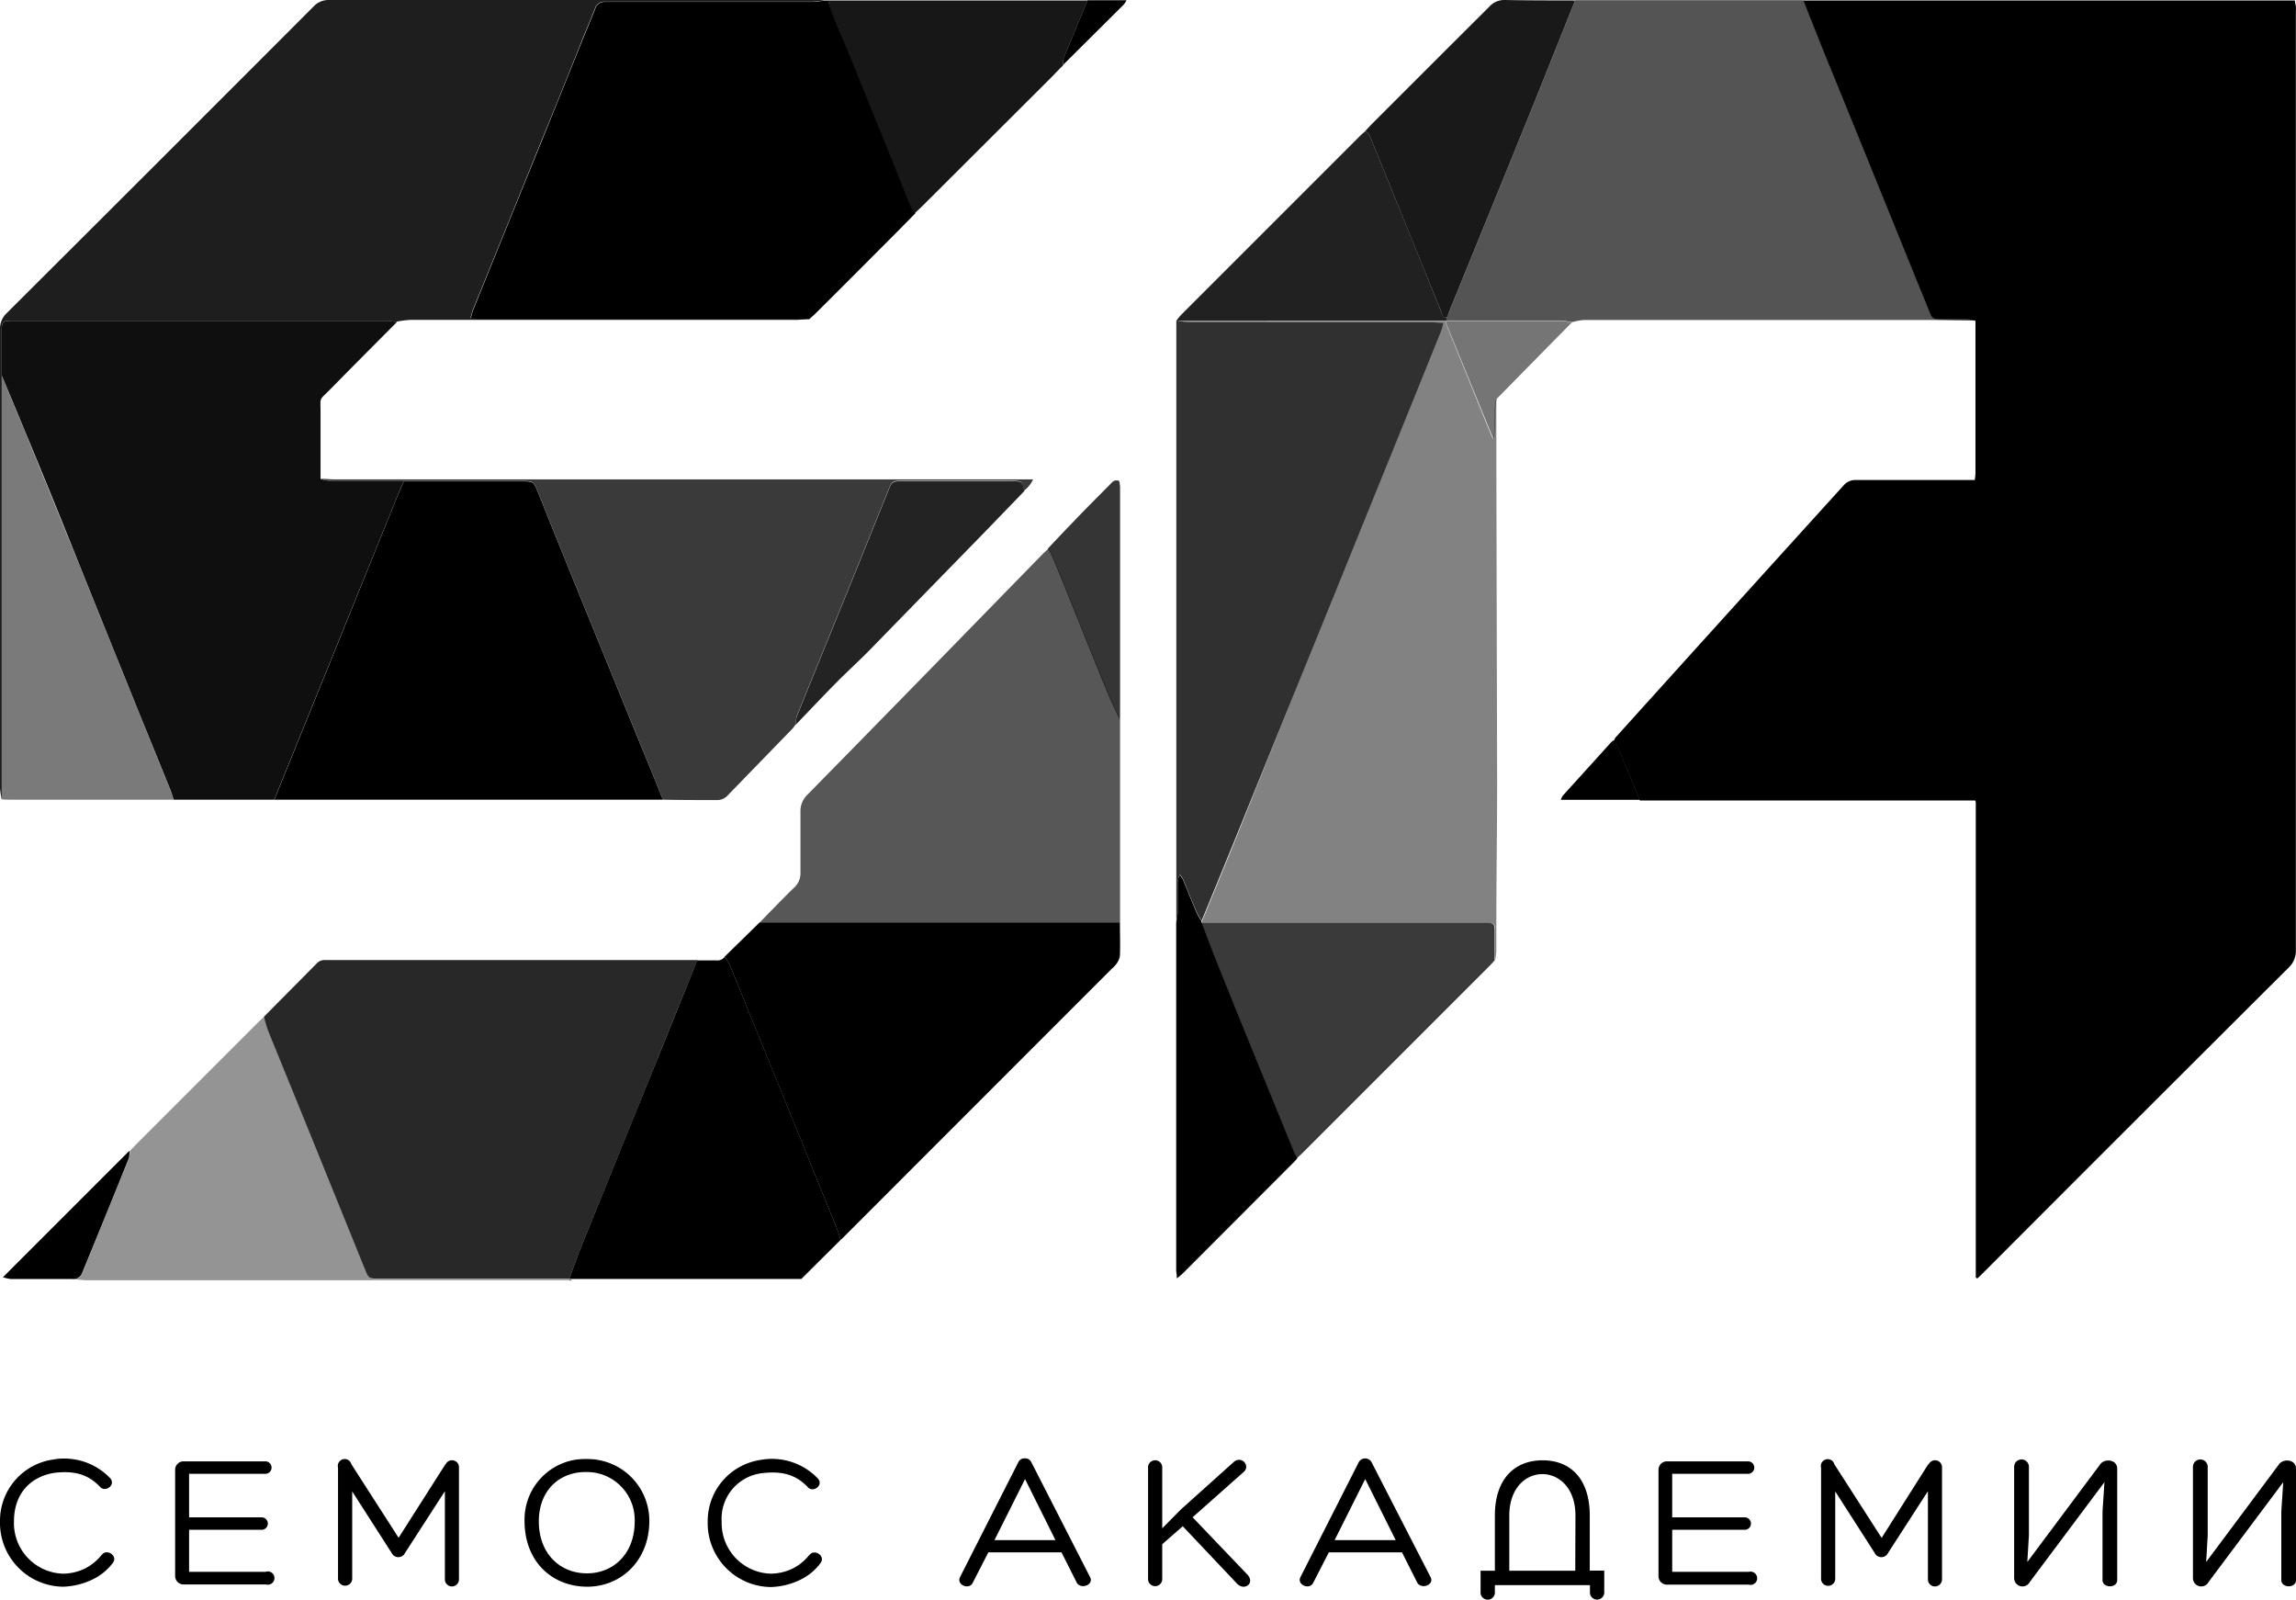 <svg xmlns="http://www.w3.org/2000/svg" xmlns:xlink="http://www.w3.org/1999/xlink" viewBox="0 0 345.32 240.58"><defs><style>.cls-1{fill:none;}.cls-2,.cls-36{fill-rule:evenodd;}.cls-3{opacity:0.94;}.cls-4{clip-path:url(#clip-path);}.cls-5{opacity:0.67;}.cls-6{clip-path:url(#clip-path-2);}.cls-7{opacity:0.49;}.cls-8{clip-path:url(#clip-path-3);}.cls-9{opacity:0.42;}.cls-10{clip-path:url(#clip-path-4);}.cls-11{opacity:0.77;}.cls-12{clip-path:url(#clip-path-5);}.cls-13{opacity:0.91;}.cls-14{clip-path:url(#clip-path-6);}.cls-15{opacity:0.87;}.cls-16{clip-path:url(#clip-path-7);}.cls-17{opacity:0.88;}.cls-18{clip-path:url(#clip-path-8);}.cls-19{opacity:0.81;}.cls-20{clip-path:url(#clip-path-9);}.cls-21{opacity:0.66;}.cls-22{clip-path:url(#clip-path-10);}.cls-23{clip-path:url(#clip-path-11);}.cls-24{opacity:0.86;}.cls-25{clip-path:url(#clip-path-12);}.cls-26{opacity:0.79;}.cls-27{clip-path:url(#clip-path-13);}.cls-28{opacity:0.54;}.cls-29{clip-path:url(#clip-path-14);}.cls-30{opacity:0.84;}.cls-31{clip-path:url(#clip-path-15);}.cls-32{opacity:0.52;}.cls-33{clip-path:url(#clip-path-16);}.cls-34{opacity:0.9;}.cls-35{clip-path:url(#clip-path-17);}.cls-36{fill:#6d6e71;}</style><clipPath id="clip-path" transform="translate(0 0)"><rect class="cls-1" x="0.25" y="48.24" width="60.47" height="72.02"/></clipPath><clipPath id="clip-path-2" transform="translate(0 0)"><rect class="cls-1" x="217.65" y="0.02" width="79.47" height="48.5"/></clipPath><clipPath id="clip-path-3" transform="translate(0 0)"><rect class="cls-1" x="177.14" y="48.24" width="48.01" height="96.18"/></clipPath><clipPath id="clip-path-4" transform="translate(0 0)"><rect class="cls-1" x="10.9" y="152.87" width="74.73" height="39.67"/></clipPath><clipPath id="clip-path-5" transform="translate(0 0)"><rect class="cls-1" x="180.75" y="138.74" width="44.11" height="35.42"/></clipPath><clipPath id="clip-path-6" transform="translate(0 0)"><rect class="cls-1" x="124.59" y="0.02" width="38.97" height="32.05"/></clipPath><clipPath id="clip-path-7" transform="translate(0 0)"><rect class="cls-1" x="176.92" y="19.75" width="40.73" height="28.5"/></clipPath><clipPath id="clip-path-8" transform="translate(0 0)"><rect class="cls-1" width="124.06" height="120.24"/></clipPath><clipPath id="clip-path-9" transform="translate(0 0)"><rect class="cls-1" x="176.87" y="48.22" width="40.19" height="90.52"/></clipPath><clipPath id="clip-path-10" transform="translate(0 0)"><rect class="cls-1" x="114.26" y="82.53" width="54.2" height="56.21"/></clipPath><clipPath id="clip-path-11" transform="translate(0 0)"><rect class="cls-1" x="48.2" y="72.02" width="107.22" height="48.29"/></clipPath><clipPath id="clip-path-12" transform="translate(0 0)"><rect class="cls-1" x="119.67" y="72.34" width="34.39" height="36.64"/></clipPath><clipPath id="clip-path-13" transform="translate(0 0)"><rect class="cls-1" x="157.59" y="72.25" width="10.87" height="35.97"/></clipPath><clipPath id="clip-path-14" transform="translate(0 0)"><rect class="cls-1" x="217.46" y="48.24" width="18.94" height="17.78"/></clipPath><clipPath id="clip-path-15" transform="translate(0 0)"><rect class="cls-1" x="39.73" y="144.37" width="65.13" height="47.97"/></clipPath><clipPath id="clip-path-16" transform="translate(0 0)"><rect class="cls-1" x="0.25" y="56.49" width="25.88" height="63.82"/></clipPath><clipPath id="clip-path-17" transform="translate(0 0)"><rect class="cls-1" x="205.29" width="31.6" height="47.73"/></clipPath></defs><g id="Layer_2" data-name="Layer 2"><g id="Layer_2-2" data-name="Layer 2"><path class="cls-2" d="M271.26.07c.47,0,.93,0,1.41,0h72.49c0,.34.11.62.14.9s0,.6,0,.9q0,70.52,0,141a3.45,3.45,0,0,1-1.11,2.67q-23,22.91-45.89,45.85c-.29.3-.61.59-.9.87a.88.88,0,0,1-.16-.09.18.18,0,0,1-.08-.09,1,1,0,0,1,0-.25q0-35.56,0-71.14a2.46,2.46,0,0,0-.07-.31c-.44,0-.94,0-1.43,0H248.43c-.6,0-1.2,0-1.8,0q-1.6-3.89-3.22-7.76c-.18-.42-.44-.81-.66-1.21a1.48,1.48,0,0,1,.19-.46Q260.12,91.91,277.28,73a2.29,2.29,0,0,1,1.89-.81c5.42,0,10.85,0,16.27,0H297a8.46,8.46,0,0,0,.11-1q0-11.46,0-22.94A6.94,6.94,0,0,0,295.8,48c-1.2,0-2.4,0-3.59,0-1.54,0-1.6,0-2.17-1.46q-3.66-9-7.31-18-3.5-8.61-7-17.21c-1.51-3.72-3-7.45-4.48-11.18" transform="translate(0 0)"/><g class="cls-3"><g class="cls-4"><path class="cls-2" d="M41.26,120.26H26.13c-.18-.52-.33-1.06-.54-1.57-2.11-5.22-4.25-10.43-6.35-15.65q-3.81-9.42-7.6-18.86-4-10-8.12-19.9c-1.07-2.6-2.16-5.19-3.25-7.79,0-2.3,0-4.61,0-6.91,0-1.17.16-1.3,1.35-1.34H58.18a11.16,11.16,0,0,1,1.51.2c-3.31,3.33-6.62,6.64-9.91,10-1.91,1.94-1.55,1.09-1.57,3.75,0,3.28,0,6.56,0,9.84a8.58,8.58,0,0,0,1.57.32c3.65,0,7.3,0,10.95,0-.3.7-.61,1.41-.9,2.12L49.24,100.58l-8,19.68" transform="translate(0 0)"/></g></g><g class="cls-5"><g class="cls-6"><path class="cls-2" d="M271.26.07c1.49,3.73,3,7.46,4.48,11.18q3.48,8.61,7,17.21,3.66,9,7.31,18c.57,1.42.63,1.45,2.17,1.46,1.19,0,2.39,0,3.59,0a6.94,6.94,0,0,1,1.32.29c-2.56,0-5.12-.09-7.68-.09q-25.59,0-51.21,0a10.67,10.67,0,0,0-1.83.33,11.58,11.58,0,0,0-1.74-.25c-5.67,0-11.34,0-17,0,0-.17,0-.34,0-.51s.19-.57.3-.85q3-7.35,6-14.72,3.48-8.55,6.95-17.09c2-5,4-10,6-15,.38,0,.76,0,1.14,0h32.2c.34,0,.68,0,1,0" transform="translate(0 0)"/></g></g><g class="cls-7"><g class="cls-8"><path class="cls-2" d="M225.05,60c0,2.9,0,5.8,0,8.7q.06,24.32.12,48.64c0,6.52-.09,13.05-.12,19.57,0,2.05,0,4.1,0,6.15a9.26,9.26,0,0,1-.19,1.36c0-.35,0-.69,0-1,0-1.19,0-2.39,0-3.58,0-.88-.18-1-1.08-1.07h-.51l-42.46,0c0-.1,0-.19,0-.28l4.81-11.73L196,100.87q5.28-13,10.55-26,5.11-12.58,10.2-25.18a8,8,0,0,0,.26-1.09c-.73,0-1.31-.11-1.89-.11q-18.06,0-36.13,0a15.23,15.23,0,0,1-1.89-.23h40.32a3.18,3.18,0,0,0,.14.61q3.38,8.36,6.77,16.69a3.31,3.31,0,0,0,.29.47,43.38,43.38,0,0,0,.19-4.52,13,13,0,0,1,.2-1.49" transform="translate(0 0)"/></g></g><path class="cls-2" d="M109,143.9a7,7,0,0,1,.74,1.15q7.2,17.65,14.36,35.33c.64,1.58,1.29,3.16,1.92,4.74.17.43.27.89.41,1.34l-5.91,5.88H85.61c.56-1.52,1.08-3.05,1.69-4.55q5.13-12.71,10.31-25.41l7-17.34c.08-.2.14-.41.21-.61,1,0,1.93,0,2.89,0a1.36,1.36,0,0,0,1.23-.48" transform="translate(0 0)"/><g class="cls-9"><g class="cls-10"><path class="cls-2" d="M10.9,192.36a1.42,1.42,0,0,0,1.53-1c2.31-5.74,4.65-11.46,7-17.19a3.71,3.71,0,0,0,.07-1.06c.53-.55,1.06-1.1,1.6-1.64l17.82-17.82c.27-.27.57-.52.85-.77a18.28,18.28,0,0,0,.63,2.19q3.47,8.61,7,17.2l7.55,18.63c.58,1.42.58,1.42,2.16,1.42H85.61c0,.07,0,.14,0,.21H12.77" transform="translate(0 0)"/></g></g><g class="cls-11"><g class="cls-12"><path class="cls-2" d="M180.75,138.76l42.46,0h.51c.9.07,1.05.19,1.08,1.07,0,1.2,0,2.39,0,3.58,0,.34,0,.68,0,1-.22.25-.44.52-.68.76l-28.3,28.3c-.23.24-.5.45-.75.68-.19-.38-.42-.75-.58-1.14q-2.16-5.26-4.3-10.53-3.54-8.72-7.07-17.42c-.85-2.1-1.63-4.22-2.43-6.32" transform="translate(0 0)"/></g></g><g class="cls-13"><g class="cls-14"><path class="cls-2" d="M137.6,32.07a8.9,8.9,0,0,1-.8-1.26q-5-12.19-9.88-24.41c-.65-1.62-1.34-3.23-2-4.86a12.12,12.12,0,0,1-.36-1.47c.38,0,.77,0,1.15,0H162.4c.39,0,.77,0,1.16,0-1.2,2.9-2.41,5.8-3.59,8.72a3.09,3.09,0,0,0-.05,1c-.5.52-1,1-1.5,1.55L138.71,31c-.36.36-.74.7-1.11,1.05" transform="translate(0 0)"/></g></g><g class="cls-15"><g class="cls-16"><path class="cls-2" d="M205.29,19.75c.57.18.72.67.92,1.15l3.66,9q3.42,8.42,6.83,16.82c.18.43.2,1.08,1,1,0,.17,0,.34,0,.51l-.2,0H177.14l-.22,0a10.22,10.22,0,0,1,.72-.88l27-27c.21-.21.44-.39.66-.59" transform="translate(0 0)"/></g></g><path class="cls-2" d="M121.6,48c-.73,0-1.45,0-2.18,0H72.79c-.62,0-1.23-.08-2-.13.17-.56.25-.93.38-1.27q5.19-12.81,10.4-25.63,3.06-7.55,6.09-15.09c.61-1.5,1.25-3,1.84-4.5A1.45,1.45,0,0,1,91,.29c.39,0,.77,0,1.15,0h30a17.34,17.34,0,0,0,1.89-.21h.53A12.12,12.12,0,0,0,125,1.54c.63,1.63,1.32,3.24,2,4.86q4.94,12.19,9.88,24.41a8.9,8.9,0,0,0,.8,1.26c-1.79,1.82-3.58,3.64-5.39,5.44q-4.77,4.8-9.57,9.57c-.33.33-.69.62-1,.93" transform="translate(0 0)"/><path class="cls-2" d="M41.26,120.26l8-19.68L59.82,74.51c.29-.71.6-1.42.9-2.12,5.93,0,11.86,0,17.79,0,1.73,0,1.73,0,2.4,1.66,1.71,4.24,3.4,8.47,5.13,12.7q5.08,12.5,10.19,25Q98,116,99.7,120.26c-.55,0-1.11,0-1.66,0H42.8c-.52,0-1,0-1.54,0" transform="translate(0 0)"/><path class="cls-2" d="M114.27,138.72l2.17,0h52c0,1.66.06,3.33,0,5a2.67,2.67,0,0,1-.53,1.23,4.07,4.07,0,0,1-.7.74l-40.59,40.61a1.53,1.53,0,0,1-.21.14c-.14-.45-.24-.91-.41-1.34-.63-1.59-1.28-3.16-1.92-4.74q-7.18-17.67-14.36-35.33a7,7,0,0,0-.74-1.15l5.29-5.18" transform="translate(0 0)"/><path class="cls-2" d="M180.75,138.76c.8,2.1,1.58,4.22,2.43,6.32q3.51,8.71,7.07,17.42,2.15,5.26,4.3,10.53c.16.39.39.76.58,1.14-.14.16-.26.33-.41.48L178,191.4c-.26.26-.55.48-1,.86,0-.57-.1-.93-.1-1.3q0-25.67,0-51.33c0-.3,0-.59,0-.89a11.11,11.11,0,0,0,.23-1.5c0-1.45,0-2.9,0-4.35a2.65,2.65,0,0,1,.31-1.3,3.83,3.83,0,0,1,.45.63c.69,1.65,1.35,3.32,2.06,5a10,10,0,0,0,.76,1.3c0,.09,0,.18,0,.28" transform="translate(0 0)"/><g class="cls-17"><g class="cls-18"><path class="cls-2" d="M59.69,48.45a11.16,11.16,0,0,0-1.51-.2H1.61c-1.19,0-1.34.17-1.35,1.34,0,2.3,0,4.61,0,6.91,0,.77,0,1.54,0,2.31v61.45A13,13,0,0,1,0,118.52Q0,94,0,69.57c0-6.66,0-13.32,0-20a3.19,3.19,0,0,1,1-2.47Q24.1,24.08,47.14,1a3.06,3.06,0,0,1,2.35-1q36.64,0,73.29,0c.43,0,.85,0,1.28.05a17.34,17.34,0,0,1-1.89.21h-30c-.38,0-.76,0-1.15,0a1.45,1.45,0,0,0-1.55,1.06c-.59,1.51-1.23,3-1.84,4.5q-3,7.55-6.09,15.09-5.19,12.83-10.4,25.63c-.13.34-.21.71-.38,1.27.78,0,1.39.13,2,.13h46.63c.73,0,1.45,0,2.18,0-.63.06-1.26.17-1.89.17h-58a15,15,0,0,0-2,.26" transform="translate(0 0)"/></g></g><g class="cls-19"><g class="cls-20"><path class="cls-2" d="M177.14,48.24a15.23,15.23,0,0,0,1.89.23q18.06,0,36.13,0c.59,0,1.17.07,1.89.11a8,8,0,0,1-.26,1.09q-5.08,12.6-10.2,25.18-5.26,13-10.55,26l-10.5,25.88-4.81,11.73a10,10,0,0,1-.76-1.3c-.71-1.65-1.37-3.31-2.06-5a3.83,3.83,0,0,0-.45-.63,2.65,2.65,0,0,0-.31,1.3c0,1.45,0,2.9,0,4.35a11.11,11.11,0,0,1-.23,1.5c0-.69,0-1.37,0-2.05q0-43.34,0-86.68c0-.6,0-1.19,0-1.79l.22,0" transform="translate(0 0)"/></g></g><g class="cls-21"><g class="cls-22"><path class="cls-2" d="M114.27,138.72c1.7-1.74,3.38-3.5,5.12-5.19a2.87,2.87,0,0,0,1-2.25c0-3.07,0-6.15,0-9.22a3.41,3.41,0,0,1,1.09-2.59q12.66-12.89,25.25-25.81l10.1-10.35c.27-.27.57-.52.85-.78a9,9,0,0,1,.58,1c.61,1.42,1.19,2.84,1.77,4.26,2.17,5.39,4.32,10.78,6.52,16.16.59,1.46,1.3,2.87,1.95,4.3,0,.42.05.85.05,1.27q0,14.06,0,28.1c0,.38,0,.76,0,1.15h-52l-2.17,0" transform="translate(0 0)"/></g></g><g class="cls-11"><g class="cls-23"><path class="cls-2" d="M99.7,120.26Q98,116,96.23,111.72q-5.1-12.5-10.19-25c-1.73-4.23-3.42-8.46-5.13-12.7-.67-1.66-.67-1.67-2.4-1.67l-17.79,0c-3.65,0-7.3,0-10.95,0A8.58,8.58,0,0,1,48.2,72c.68,0,1.36.09,2,.09l102.11,0h3.07a4.4,4.4,0,0,1-1.36,1.69c-.29-1.41-.36-1.46-1.73-1.48H135.82c-1.63,0-1.64,0-2.25,1.5-1.78,4.39-3.54,8.78-5.32,13.17-2.79,6.88-5.6,13.75-8.38,20.63a5.21,5.21,0,0,0-.2,1.33,6.76,6.76,0,0,1-.44.61q-4.86,5-9.71,10a2.14,2.14,0,0,1-1.66.78c-2.72,0-5.44,0-8.16-.06" transform="translate(0 0)"/></g></g><g class="cls-24"><g class="cls-25"><path class="cls-2" d="M119.67,109a5.21,5.21,0,0,1,.2-1.33c2.78-6.88,5.59-13.75,8.38-20.63,1.78-4.38,3.54-8.78,5.32-13.17.61-1.5.62-1.5,2.25-1.5h16.51c1.37,0,1.44.07,1.73,1.48-2.11,2.18-4.21,4.37-6.32,6.54q-8.51,8.72-17,17.43c-1.61,1.64-3.32,3.18-4.94,4.82-2.07,2.1-4.09,4.24-6.12,6.36" transform="translate(0 0)"/></g></g><g class="cls-26"><g class="cls-27"><path class="cls-2" d="M168.41,108.23c-.65-1.43-1.36-2.84-1.95-4.3-2.2-5.38-4.35-10.77-6.52-16.16-.58-1.42-1.16-2.84-1.77-4.26a9,9,0,0,0-.58-1c1.2-1.27,2.39-2.55,3.61-3.8,1.9-2,3.82-3.91,5.74-5.85.35-.35.66-.83,1.39-.53a6.18,6.18,0,0,1,.13.92v34.45a4.4,4.4,0,0,1-.05.51" transform="translate(0 0)"/></g></g><g class="cls-28"><g class="cls-29"><path class="cls-2" d="M217.46,48.25l.2,0c5.66,0,11.33,0,17,0a11.58,11.58,0,0,1,1.74.25L230,55l-4.91,5a13,13,0,0,0-.2,1.49,43.27,43.27,0,0,1-.19,4.52,3.31,3.31,0,0,1-.29-.47Q221,57.21,217.6,48.86a3.18,3.18,0,0,1-.14-.61" transform="translate(0 0)"/></g></g><path class="cls-2" d="M19.46,173.1a3.71,3.71,0,0,1-.07,1.06c-2.31,5.73-4.65,11.45-7,17.19a1.42,1.42,0,0,1-1.53,1c-3.07,0-6.14,0-9.21,0a6.58,6.58,0,0,1-1.21-.27l19-19" transform="translate(0 0)"/><g class="cls-30"><g class="cls-31"><path class="cls-2" d="M39.73,152.87c2.64-2.67,5.29-5.33,7.92-8a1.55,1.55,0,0,1,1.26-.49c.25,0,.51,0,.77,0h53.77c.47,0,.94,0,1.41,0-.07.2-.13.41-.21.61q-3.53,8.67-7,17.34-5.18,12.7-10.32,25.41c-.61,1.5-1.13,3-1.69,4.55H57.06c-1.59,0-1.59,0-2.17-1.42l-7.55-18.63q-3.5-8.59-7-17.2a18.28,18.28,0,0,1-.63-2.19" transform="translate(0 0)"/></g></g><g class="cls-32"><g class="cls-33"><path class="cls-2" d="M.25,120.25V58.8c0-.77,0-1.54,0-2.31,1.09,2.6,2.18,5.19,3.25,7.79q4.07,9.94,8.12,19.9c2.54,6.28,5.05,12.58,7.6,18.86,2.1,5.22,4.24,10.43,6.35,15.65.21.51.36,1,.54,1.57-.39,0-.77,0-1.15,0H1.4c-.39,0-.77,0-1.15-.06" transform="translate(0 0)"/></g></g><g class="cls-34"><g class="cls-35"><path class="cls-2" d="M236.9.07c-2,5-4,10-6,15q-3.47,8.55-6.95,17.09-3,7.37-6,14.72c-.11.28-.2.57-.3.85-.75.1-.77-.56-.94-1q-3.44-8.4-6.84-16.82l-3.66-9c-.2-.48-.35-1-.92-1.15.35-.37.69-.76,1.05-1.12Q215.15,9.82,224,1a3,3,0,0,1,2.34-1c3.53.07,7.07.06,10.61.07" transform="translate(0 0)"/></g></g><path class="cls-2" d="M242.75,111.31c.22.4.48.79.66,1.21,1.09,2.58,2.15,5.17,3.22,7.76H234.75a2.66,2.66,0,0,1,.3-.63q3.63-4,7.29-8.05a2.34,2.34,0,0,1,.41-.29" transform="translate(0 0)"/><path class="cls-2" d="M159.92,9.76a3.09,3.09,0,0,1,.05-1c1.18-2.92,2.39-5.82,3.59-8.72h5.87a4,4,0,0,1-.38.61l-9.13,9.08" transform="translate(0 0)"/><path class="cls-36" d="M86.13,192.58c-.17,0-.34,0-.51,0,0-.07,0-.14,0-.21" transform="translate(0 0)"/><path d="M15.3,233.82a7.68,7.68,0,0,1-2.39,2,7.77,7.77,0,0,1-3.38.84A7.61,7.61,0,0,1,2.1,228.8c0-4.22,2.53-6.76,6.12-7.31,2.56-.29,4.86,0,6.84,2.13.82.87,2.39-.32,1.52-1.31a9.56,9.56,0,0,0-8.68-2.8A9.29,9.29,0,0,0,0,228.77a9.61,9.61,0,0,0,9.47,9.85,10.93,10.93,0,0,0,4.37-1.05A8.3,8.3,0,0,0,17,235c.75-1.08-1-2.16-1.69-1.16M40,236.38H28.44v-6.32h11a.94.94,0,0,0,0-1.87H28.44v-6.55H40a.94.94,0,0,0,0-1.87H27.68A1.26,1.26,0,0,0,26.34,221v16a1.27,1.27,0,0,0,1.34,1.28H40a1,1,0,1,0,0-1.92m27-16.17-7.05,11.07-7.11-11.07a1,1,0,0,0-2,.52v16.79a1.07,1.07,0,0,0,2.13,0V224.29l5.94,9.26a1.11,1.11,0,0,0,2,0l6-9.29v13.26a1.06,1.06,0,0,0,2.12,0V220.73a1.05,1.05,0,0,0-2-.52m22.67-.7a12.29,12.29,0,0,0-3.09,0,9.12,9.12,0,0,0-7.72,9.21c0,6.18,4.2,9.9,9.44,9.9,5,0,9.33-3.84,9.33-9.9a9.28,9.28,0,0,0-8-9.21m-1.37,17.1c-4.11,0-7.25-3-7.25-7.81,0-4,2.3-6.78,5.82-7.34a9,9,0,0,1,2.54,0,7.21,7.21,0,0,1,6.06,7.34c0,4.9-3.23,7.81-7.17,7.81m33.45-2.79a7.46,7.46,0,0,1-2.39,2,7.74,7.74,0,0,1-3.38.84,7.61,7.61,0,0,1-7.43-7.81,6.89,6.89,0,0,1,6.12-7.31c2.57-.29,4.87,0,6.85,2.13.81.87,2.39-.32,1.51-1.31a9.55,9.55,0,0,0-8.68-2.8,9.3,9.3,0,0,0-7.9,9.26,9.61,9.61,0,0,0,9.47,9.85,10.89,10.89,0,0,0,4.37-1.05,8.22,8.22,0,0,0,3.15-2.59c.76-1.08-1-2.16-1.69-1.16m33.36-14a1,1,0,0,0-.93-.55,1,1,0,0,0-1,.55l-8.8,17.34c-.52,1.16,1.4,1.92,1.92.84l2.36-4.6h11l2.27,4.51c.55,1.14,2.71.41,2-.84Zm-5.53,11.74,4.6-9.18,4.57,9.18Zm29.8-3.43,7.72-6.85c1-.94-.4-2.48-1.54-1.46l-7.92,7.11-2.83,2.86v-9.27a1.07,1.07,0,0,0-2.13,0v17a1.07,1.07,0,0,0,2.13,0v-5.34l3.09-2.7,8.21,8.68c1.08,1.05,2.65-.09,1.55-1.37Zm26.9-8.31a1.1,1.1,0,0,0-1.9,0l-8.8,17.34c-.52,1.16,1.4,1.92,1.93.84l2.36-4.6h11l2.27,4.51c.56,1.14,2.71.41,2-.84Zm-5.54,11.74,4.6-9.18,4.58,9.18ZM263,236.38h-11.5v-6.32h11a.94.94,0,0,0,0-1.87h-11v-6.55H263a.94.94,0,0,0,0-1.87H250.78a1.26,1.26,0,0,0-1.34,1.26v16a1.27,1.27,0,0,0,1.34,1.28H263a1,1,0,1,0,0-1.92m27-16.17L283,231.28l-7.11-11.07a1,1,0,0,0-2,.52v16.79a1.07,1.07,0,0,0,2.13,0V224.29l5.94,9.26a1.11,1.11,0,0,0,2,0l6-9.29v13.26a1.06,1.06,0,0,0,2.12,0V220.73a1.05,1.05,0,0,0-2-.52m25.73.09-10.9,14.6.24-4V220.59a1.11,1.11,0,0,0-2.22,0v16.7a1.25,1.25,0,0,0,2.36.61l11.22-15-.29,4.4v10.32c0,1.22,2.21,1.28,2.21,0V220.88c0-1.46-2-1.6-2.62-.58m26.89,0-10.89,14.6.23-4V220.59a1.11,1.11,0,0,0-2.22,0v16.7a1.25,1.25,0,0,0,2.36.61l11.22-15-.29,4.4v10.32c0,1.22,2.21,1.28,2.21,0V220.88c0-1.46-2-1.6-2.62-.58M239.1,236.22h0v-8.3c0-5.52-2.89-8.31-7.09-8.31s-7.18,2.79-7.18,8.31v8.3h0v0h-2.15v3.37a1.08,1.08,0,0,0,2.15,0v-1.21h14.3v1.2a1.08,1.08,0,0,0,2.15,0V236.2H239.1Zm-2.18,0H227v-8.3c0-8.31,9.95-8.31,9.95,0Z" transform="translate(0 0)"/></g></g></svg>